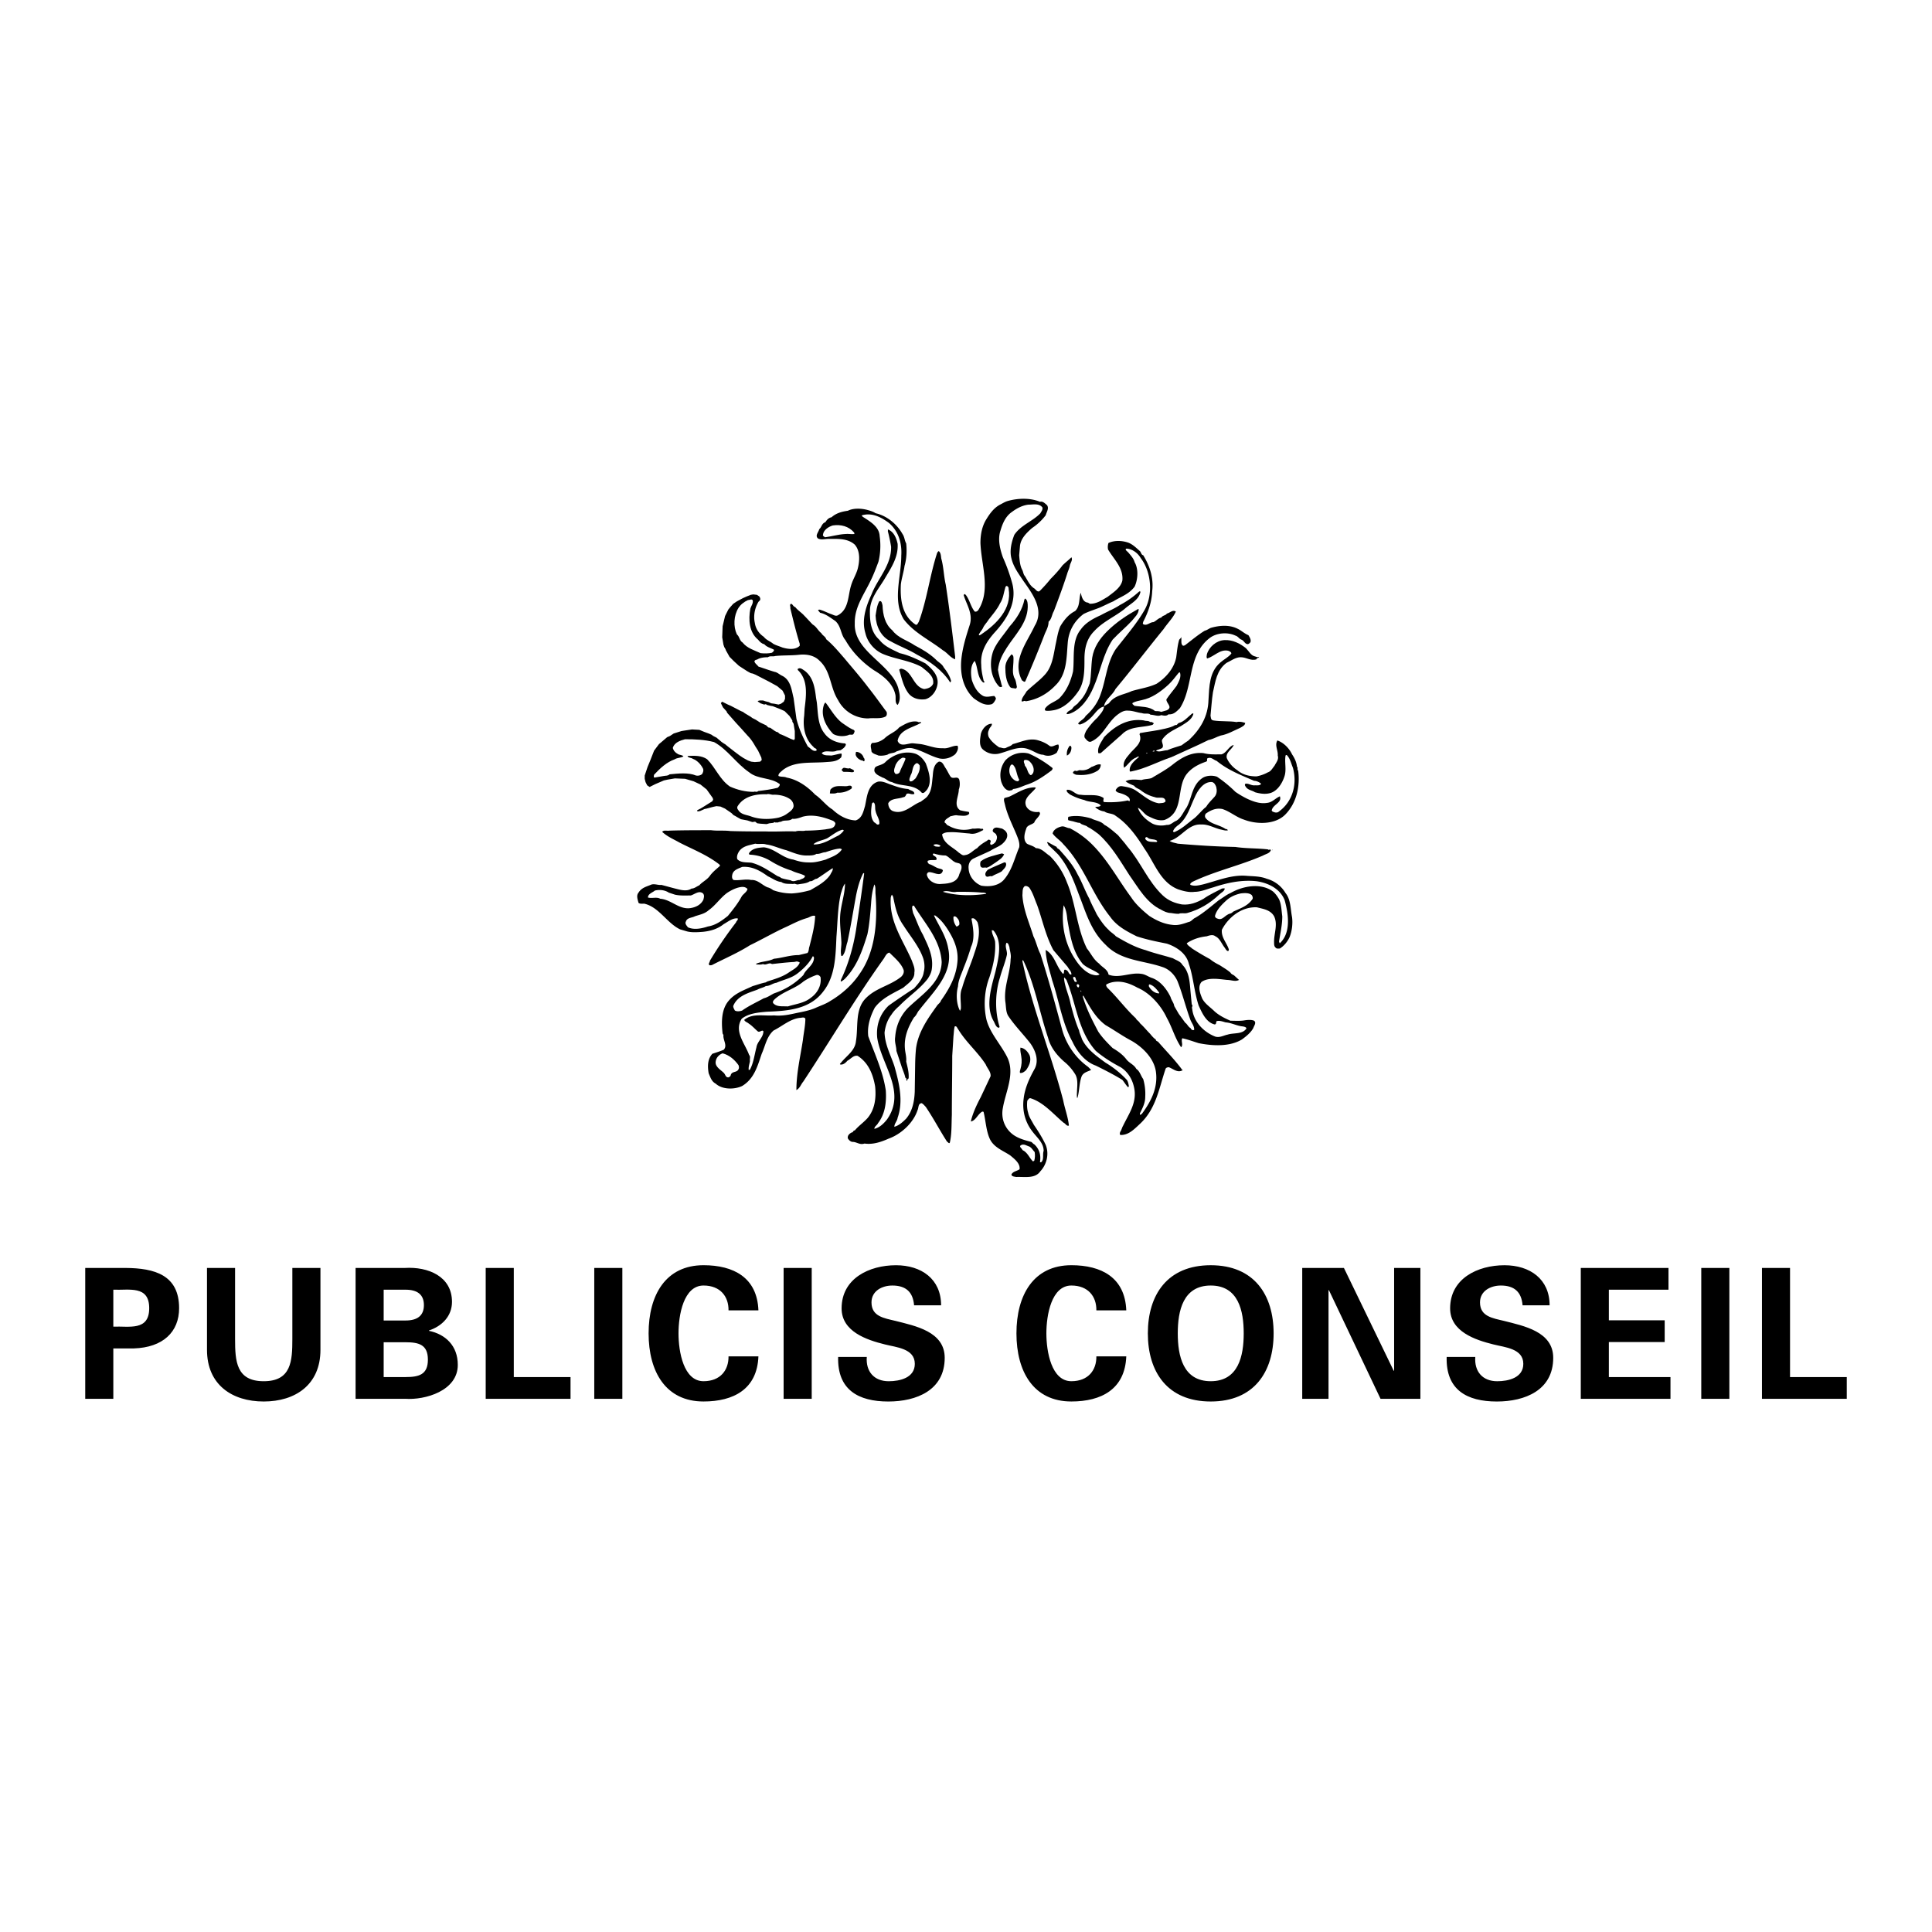 <svg xmlns="http://www.w3.org/2000/svg" width="2500" height="2500" viewBox="0 0 192.756 192.756"><g fill-rule="evenodd" clip-rule="evenodd"><path fill="#fff" d="M0 0h192.756v192.756H0V0z"/><path d="M103.76 50.064c.285-.082.49.163.693.326.244.326-.041.692-.123 1.017a5.609 5.609 0 0 1-1.342 1.262c-.57.489-1.141 1.058-1.223 1.791l-.082.936c.043.529.082 1.018.287 1.425.121.203.121.488.283.651.285.448.488.977.977 1.262.123.122.326.407.529.204.367-.366.732-.773 1.059-1.181.406-.406.855-.895 1.182-1.343.283-.285.609-.529.895-.814.162.285-.123.57-.162.855-.041.204-.123.407-.205.611-.406 1.302-.895 2.604-1.383 3.907-.203.325-.203.773-.529 1.058 0 .448-.203.814-.365 1.18a116.454 116.454 0 0 1-1.955 4.762c-.121.123-.203-.04-.324-.081-1.059-1.953.488-3.785 1.26-5.454.979-1.587-.203-3.174-1.098-4.436-.488-.733-1.018-1.425-1.221-2.279-.205-.773 0-1.628.285-2.361.65-.977 1.83-1.343 2.604-2.157.082-.163.244-.326.203-.569-.324-.448-.936-.285-1.424-.285-.609.082-1.139.366-1.629.732-.65.448-.936 1.181-1.139 1.872-.285.855-.041 1.832.244 2.646.367.814.691 1.71.936 2.605.488 1.873-.488 3.5-1.709 4.844-.814.896-1.506 1.954-1.383 3.297 0 .529.121 1.058.242 1.587.082.04.082.122.043.163-.123.041-.285-.204-.367-.326-.326-.569-.285-1.262-.57-1.831-.448.447-.407 1.302-.285 1.913.203.611.529 1.262 1.14 1.587.365.163.773 0 1.098 0 .123.122.205.244.123.366-.082.163-.203.366-.367.447-.691.204-1.262-.203-1.791-.569-1.058-.977-1.383-2.401-1.261-3.826.122-1.262.488-2.401.854-3.541.326-1.099-.326-1.995-.61-2.931 0-.04.041-.081.081-.122l.122.082c.407.529.489 1.18.896 1.668.326.082.447-.326.57-.529.936-1.954.082-4.192 0-6.309 0-.855.162-1.709.609-2.401.326-.529.732-1.099 1.344-1.424.244-.123.488-.285.773-.367 1.017-.286 2.238-.327 3.215.08zM87.358 51.204c1.099.245 2.116 1.059 2.686 2.076.204.285.204.651.366.936.082.733.041 1.547-.163 2.239-.082.611-.285 1.221-.367 1.832-.081 1.547.123 3.134 1.466 4.03.163.082.244-.163.325-.285.814-2.198 1.099-4.64 1.832-6.878.041-.041.081-.163.163-.163.203.163.203.447.244.732.244.854.244 1.75.448 2.605.366 2.401.651 4.762.936 7.163v.285c-.488-.163-.773-.651-1.221-.896-1.303-1.018-2.89-1.75-3.908-3.093-1.14-1.873-.244-4.233-.244-6.35.082-1.262-.285-2.442-1.221-3.256-.773-.57-1.669-1.058-2.687-.774-.081.042.041.123.082.163.692.448 1.628.977 1.669 1.913.122.855.082 1.75-.122 2.564-.244.652-.489 1.303-.773 1.873-.651 1.384-1.628 2.646-1.587 4.273-.081 1.913 1.628 3.094 2.89 4.355.651.652 1.343 1.424 1.506 2.361.122.448.163 1.018-.122 1.424-.326-.244-.122-.732-.245-1.099-.244-1.058-1.221-1.832-2.116-2.361-1.14-.773-2.157-1.791-2.85-3.012-.488-.57-.406-1.384-1.017-1.913-.488-.325-.936-.692-1.506-.813l-.204-.245c.082-.122.244-.04.366 0 .366.123.651.285 1.018.407.204.082.407.204.61.082 1.099-.61.977-1.954 1.303-2.971.163-.57.488-1.058.651-1.628.203-.773.285-1.791-.285-2.442-.732-.652-1.709-.57-2.646-.57-.326 0-.692.123-1.018-.041-.326-.285.041-.61.122-.936.244-.204.244-.57.61-.692.123-.203.326-.448.611-.488.448-.407 1.018-.57 1.628-.651.57-.285 1.343-.244 1.954-.082.287.081.571.163.816.326z"/><path d="M85.201 53.117c.041.041.041.122.041.163-.285.04-.611-.041-.936 0-.692.04-1.343.244-1.995.325-.082-.081-.245-.122-.203-.244.041-.488.57-.814.976-.936.814-.122 1.587.081 2.117.692z" fill="#fff"/><path d="M89.556 54.256c.082 1.262-.57 2.279-1.181 3.297-.61 1.099-1.587 2.075-1.587 3.459 0 1.058.123 2.076.937 2.809.529.692 1.302.977 2.035 1.343.895.203 1.75.61 2.563 1.018.652.528 1.425 1.262 1.181 2.238-.122.569-.57 1.18-1.181 1.343-.651.082-1.262-.081-1.668-.569-.529-.692-.692-1.547-.936-2.361 0-.082.122-.082.163-.123 1.14.163 1.18 1.791 2.32 2.036.366-.041.732-.163.896-.529.122-.773-.611-1.221-1.14-1.669-1.181-.651-2.605-.773-3.867-1.302-.855-.366-1.547-1.18-1.75-2.076-.407-1.343.081-2.727.61-3.866.61-1.587 1.994-2.89 1.954-4.762a17.51 17.51 0 0 0-.326-1.547c.041-.041-.041-.163.041-.163.569.244.814.854.936 1.424zM112.551 54.134c.449.163.814.529 1.182.855.121.122.121.366.326.407.65 1.058 1.059 2.279.895 3.582-.041 1.099-.406 2.117-.895 3.053 0 .082-.082.163 0 .244.365.204.65-.204 1.018-.204.283-.122.488-.407.773-.447.162-.245.447-.204.568-.407.326-.081.57-.407.896-.204-.285.651-.814 1.14-1.221 1.75-1.629 1.994-3.176 4.029-4.805 5.983-.283.61-1.016 1.017-1.139 1.709l.488-.285c.57-.814 1.506-.854 2.279-1.221.814-.244 1.709-.366 2.482-.733.938-.61 1.75-1.546 1.955-2.646.08-.57.121-1.14.285-1.709.039-.122.203-.163.203-.326.08.285-.082.732.203.895l.162-.04c.652-.488 1.262-1.018 1.994-1.466.205-.04.408-.203.611-.284.855-.244 1.832-.326 2.646.081.365.163.691.488 1.098.651.123.204.285.448.203.692a.527.527 0 0 1-.244.203c-.324 0-.365-.325-.65-.447-.244-.082-.326-.326-.611-.407-.773-.367-1.871-.285-2.564.244-2.238 1.709-1.586 4.843-2.971 7-.365.367-.65.651-1.139.611-.203.204-.488.122-.732.081-.326.163-.693-.041-1.059-.041-.203-.203-.57-.041-.855-.163-.447-.041-.895-.244-1.385-.244-.406-.041-.732.163-1.057.407-1.059.814-1.426 2.157-2.646 2.687-.285.081-.447-.204-.609-.366-.123-.244.039-.488.121-.692a7.145 7.145 0 0 1 1.141-1.343c.244-.326.609-.651.65-1.099-.529.082-.855.651-1.262 1.059-.326.325-.691.61-1.141.732l-.162-.041v-.082c.205-.285.57-.407.732-.732.693-.61 1.223-1.343 1.506-2.198.529-1.465.611-3.134 1.506-4.477.979-1.262 2.076-2.523 2.85-3.867.896-1.546.691-3.825-.365-5.209-.285-.488-.773-.854-1.303-.936-.082 0-.164-.041-.203.082.039.122.203.204.324.366.244.285.488.57.57.896.406.691.326 1.75 0 2.441-.57.773-1.424 1.018-2.117 1.465-.488.204-.936.448-1.424.651-.529.204-1.059.367-1.547.611-.977.732-1.506 1.75-1.588 2.93-.121 1.466-.08 3.094-1.221 4.193-.814.854-1.832 1.424-2.971 1.587-.123-.122-.285.081-.406 0 0-.367.324-.651.488-.978.527-.528 1.221-1.018 1.75-1.587.854-.855.936-2.076 1.18-3.216.123-.569.203-1.139.447-1.709.367-.61.814-1.181 1.467-1.506.529-.488.365-1.262.568-1.832.082.366.203.895.652.977.121 0 .203.122.285.122.691 0 1.18-.366 1.75-.692.568-.447 1.301-.896 1.465-1.628.121-1.262-.855-2.116-1.426-3.093a1.216 1.216 0 0 1 .041-.651c.616-.283 1.348-.242 1.958-.039z"/><path d="M100.627 58.733c.365 1.994-1.221 3.541-2.727 4.559-.082.041-.164.123-.246.082.041-.244.285-.448.408-.692.123-.325.406-.569.57-.854.406-.529.854-1.017 1.139-1.628.326-.488.367-1.058.529-1.587.083-.327.368-.042.327.12z" fill="#fff"/><path d="M113.773 59.1c-.203.813-1.018 1.139-1.588 1.668-.977.773-2.156 1.262-3.012 2.198-.773.773-.977 1.75-.977 2.809 0 1.099 0 2.36-.652 3.256-.568.814-1.424 1.669-2.441 1.832-.244.041-.529.081-.773.041-.121-.041-.08-.204-.041-.245.367-.488.936-.61 1.385-.977.732-.732 1.139-1.669 1.383-2.687.164-1.384-.162-3.052.773-4.192.488-.692 1.262-1.099 1.994-1.425.652-.366 1.303-.61 1.914-1.017a8.99 8.99 0 0 0 1.912-1.343c.082-.04.164.001.123.082z"/><path d="M75.758 59.507c.081.122.163.326 0 .448l-.082.081c-.366.61-.529 1.384-.366 2.117.082.569.407 1.058.896 1.383.244.326.651.448.936.692.285.163.611.244.896.366.529.163 1.302.285 1.75-.163v-.203c-.367-1.18-.651-2.36-.937-3.541.041-.163-.122-.366.082-.448.163.041.204.285.407.326.244.325.651.57.896.854.285.285.569.611.854.896.367.203.529.61.855.854.122.245.407.326.488.611.651.529 1.221 1.221 1.791 1.873.814.977 1.668 1.954 2.401 2.931.651.813 1.221 1.628 1.832 2.442.041.163.041.325-.082.448-.488.285-1.18.122-1.75.203a3.386 3.386 0 0 1-3.012-1.831c-.813-1.262-.691-2.89-1.872-3.948-.529-.529-1.302-.651-2.035-.57-.773.082-1.587.041-2.36.122-.245.082-.529-.04-.733.123-.366 0-.773.041-1.099.244-.082 0-.204.041-.245.163.041.204.245.326.407.529.529.163 1.059.366 1.628.529.244.041.448.244.692.366.895.407.977 1.425 1.18 2.238l.285 2.076c.244.977.651 1.872 1.14 2.768.285.163.488.529.855.407.082-.244-.204-.204-.285-.366-.854-.773-1.099-1.953-.936-3.134l.041-.692c.163-1.303.366-2.849-.652-3.826-.041-.041-.041-.082-.041-.122.244-.204.488.041.692.163.854.651 1.017 1.669 1.139 2.686l.082.488c.122 1.059.082 2.239.773 3.094.448.61 1.14.895 1.872.977.082 0 .285 0 .244.163-.081.245-.325.407-.529.529l-.366.041c-.488.245-1.099-.122-1.506.245.204.285.61.203.937.244.325-.041.691-.163 1.018-.203.081.122 0 .244 0 .366-.407.447-.977.447-1.547.488-1.506.122-3.134-.122-4.314.814-.163.163-.448.326-.407.57.244.122.57.041.814.163 1.099.204 2.076.896 2.849 1.709.611.407 1.099 1.099 1.71 1.465.651.611 1.425 1.058 2.32 1.099.651-.204.773-.896.936-1.425.204-.895.244-2.116 1.303-2.442.488-.082.918.19 1.325.312.57.204 1.077.38 1.687.421.204.163.61.163.61.488-.285.122-.529-.122-.773 0-.082.122-.123.326-.326.326-.488.203-1.221.081-1.506.61 0 .326.163.651.448.773 1.099.407 1.913-.61 2.809-.936.244-.204.57-.366.732-.651.367-.529.367-1.221.448-1.872.041-.529.082-1.181.611-1.466.366-.041.488.367.651.61.203.285.325.611.529.896.245.285.692-.122.855.285.081.285.081.692-.041.977 0 .692-.569 1.588.122 2.076.285.081.57.122.855.163.041.04.082.122.041.203-.244.285-.732.163-1.099.163-.244-.082-.529.041-.773.081-.163.163-.57.285-.57.61.204.122.204.285.407.326a3.07 3.07 0 0 0 2.402.285c.285.041.57-.082.855.041.039-.041.121-.041.162 0 0 .041.08.082 0 .122-.408.204-.814.448-1.343.326-.651-.041-1.343-.163-2.036-.123-.244 0-.488.041-.691.204.122.937 1.058 1.262 1.668 1.832.204.122.366.326.61.244.489-.041.815-.488 1.221-.692.244-.285.611-.529.977-.732.082-.082.164-.163.285-.082.244.122-.121.325.123.488a.763.763 0 0 0 .488-.366c.082-.204.162-.407.041-.611-.041-.244-.488-.244-.326-.569.203-.326.609-.122.895-.082.205.122.408.245.488.489.123.407-.162.773-.488 1.058-.365.285-.773.407-1.139.651-.57.285-1.182.529-1.75.814-.367.204-.489.611-.448.977.041.773.569 1.424 1.263 1.709.771.122 1.627.041 2.197-.529.854-.936 1.1-2.157 1.586-3.297.082-.448-.121-.895-.283-1.302-.408-.977-.896-1.913-1.141-2.971-.041-.204-.162-.489-.041-.651l.449-.122c.812-.366 1.586-.936 2.562-.936l.123.041c-.408.57-1.303 1.018-.977 1.832.244.488.814.651 1.303.57.08.081.121.203.041.285-.123.285-.449.488-.529.773-.246.244-.732.244-.814.651-.164.448-.326 1.099.082 1.466.283.163.609.203.895.447.57 0 .936.488 1.385.773a7.397 7.397 0 0 1 1.709 2.646c.895 2.117.977 4.559 1.994 6.593.406.489.65 1.099 1.221 1.507.285.365.855.57.936 1.098 1.059.408 2.158-.244 3.256-.08.408.041.693.285 1.059.406.855.285 1.506 1.141 1.873 1.914.082.324.326.568.365.895l.449.773.65.895c.203.123.285.408.529.529.041.123.162.205.244.205.041 0 .082 0 .123-.041 0-.408-.285-.693-.408-1.059-.447-1.221-.773-2.564-1.262-3.785-.285-.652-.855-1.221-1.547-1.426-1.912-.651-4.111-.61-5.615-2.197-1.508-1.425-1.996-3.297-2.688-5.047-.529-1.425-1.059-2.809-2.076-3.989-.326-.325-.609-.61-.977-.936.041-.122-.203-.204-.041-.285.285.163.57.326.896.488 0 .122.121.163.244.244.691.773 1.383 1.547 1.832 2.483.447.773.732 1.628 1.18 2.442.203.529.488 1.018.732 1.547.326.529.691 1.099 1.18 1.547.205.244.529.407.732.651.979.57 1.914 1.099 2.973 1.384.895.326 1.83.529 2.727.814.326.203.732.285.936.651.691.693.732 1.711.814 2.688l.121 1.262c.164.121-.039.285.041.406.123 1.303 1.141 2.361 2.32 2.809.447.121.814-.123 1.221-.203.611-.203 1.467 0 1.873-.611-.041-.162-.203-.162-.326-.203-.609-.041-1.139-.367-1.75-.406-.285-.082-.609-.205-.895-.123-.082.082 0 .326-.205.326-.854-.203-1.262-1.182-1.586-1.873-.447-1.342-.529-2.85-.977-4.151-.244-1.058-1.223-1.709-2.199-2.035-1.018-.203-2.035-.407-3.012-.732-.977-.488-1.994-1.018-2.645-1.954-1.832-2.279-2.605-5.088-4.682-7.245-.285-.366-.773-.651-1.059-1.058.082-.407.529-.611.855-.692s.57.163.855.163a8.815 8.815 0 0 1 2.238 1.628c1.586 1.587 2.605 3.541 3.906 5.291.449.692 1.141 1.302 1.791 1.832.691.448 1.465.814 2.32.895.57.082 1.1-.122 1.588-.284.285-.041.447-.326.65-.407.855-.488 1.629-1.18 2.402-1.791.365-.203.732-.529 1.139-.692 1.182-.692 3.012-1.058 4.234-.163.244.204.447.489.609.774.244.529.244 1.139.326 1.709 0 .895-.203 1.709-.326 2.523.041.081.041.122.082.163 1.139-1.059.854-2.931.488-4.274-.447-1.18-1.67-1.75-2.809-1.913-1.506-.163-2.971.163-4.314.61-.611.163-1.221.448-1.873.448-.529.081-1.139-.082-1.627-.245-1.791-.691-2.361-2.645-3.379-4.07-.732-1.18-1.629-2.442-2.85-3.256-.324-.285-.812-.204-1.139-.448-.367-.041-.65-.204-.896-.407v-.041c.205-.04.449 0 .529-.162-.406-.407-1.139-.285-1.627-.529a5.768 5.768 0 0 1-1.465-.57c-.123-.122-.367-.244-.285-.448.529-.081.854.529 1.383.488.732.122 1.629-.122 2.279.326.041.122-.121.366.082.407.773.041 1.588 0 2.32-.163.08 0 .162.122.203.041.041-.163-.041-.285-.123-.366-.324-.285-.732-.367-1.098-.489-.082-.082-.205-.122-.164-.244.123-.204.326-.407.611-.366.529.081 1.018.163 1.465.488.732.488 1.385 1.099 2.238 1.221.244-.041.529 0 .652-.204-.082-.57-.691-.244-1.059-.407a3.593 3.593 0 0 1-1.424-.692c-.205-.163-.488-.203-.652-.448-.285-.122-.611-.244-.854-.447.447-.245 1.057-.163 1.586-.122.326-.123.693-.082 1.018-.204.732-.447 1.506-.854 2.199-1.424.854-.651 1.789-1.181 2.971-1.059.609.163 1.18.122 1.791.122.488-.122.732-.814 1.221-.937-.162.448-.814.733-.691 1.303.203.488.609.936 1.059 1.221.527.448 1.18.611 1.912.611a3.826 3.826 0 0 0 1.139-.408c.285-.082.449-.407.652-.651.162-.326.447-.611.324-1.018.041-.529-.324-1.018-.039-1.506.609.203 1.18.773 1.465 1.384.244.366.447.773.488 1.221.123.122 0 .285.123.407.203 1.587-.164 3.216-1.262 4.355-1.018 1.058-2.891 1.018-4.152.529-.773-.244-1.385-.814-2.158-1.058-.65-.122-1.139.122-1.627.448a.368.368 0 0 0-.041.448c.529.651 1.344.651 1.994 1.099.123 0 .164.041.244.122-.244.082-.529-.041-.773-.081-.65-.163-1.221-.529-1.912-.488-1.303-.082-1.994 1.343-3.135 1.628.203.163.529.203.814.285 1.912.163 3.785.284 5.738.325 1.059.163 2.199.122 3.256.244.082.122.244-.082.285.082-.121.326-.488.366-.773.529-2.32 1.017-4.803 1.546-7.082 2.645-.08.082-.244.163-.162.285.406.163.855.041 1.221-.041 1.465-.366 2.891-1.017 4.477-.854.652.041 1.303.041 1.914.285a3.142 3.142 0 0 1 1.873 1.424c.529.651.488 1.587.65 2.402.082.651 0 1.383-.244 1.994-.203.448-.57.896-.977 1.139-.123 0-.326.041-.408-.082-.162-.122-.162-.325-.162-.488-.041-.895.406-1.791 0-2.645-.367-.652-1.1-.733-1.709-.896-1.506-.081-2.85.978-3.5 2.239-.082.772.488 1.302.691 1.953 0 .041 0 .204-.123.163-.121-.041-.203-.204-.285-.326-.324-.407-.488-.936-.936-1.139-.244-.204-.609-.082-.854 0-.734.082-1.385.285-1.996.692.082.244.367.366.529.529.57.367 1.182.733 1.791 1.059.285.244.652.448.977.61.367.244.734.447 1.059.732.082.164.244.203.367.285l.488.447c-.367.205-.773 0-1.18 0-.814-.08-1.873-.285-2.564.205-.408.488-.123 1.18.08 1.668.285.529.814.855 1.221 1.262.449.406 1.018.691 1.588.936.488 0 .977.041 1.426-.041.283-.039.65-.08.936.041.244.203 0 .488-.082.732-.244.449-.691.814-1.139 1.141-1.223.732-2.891.65-4.314.365-.529-.162-1.059-.365-1.629-.488-.162.285.123.652-.121.896-.611-.896-.896-1.994-1.426-2.932-.568-1.221-1.668-2.482-2.93-3.012-.732-.406-1.506-.691-2.361-.568a2.159 2.159 0 0 0-.732.244c-.08.121.041.244.082.324 1.018.977 1.832 2.117 2.85 3.053.08.203.324.285.406.488.406.367.65.693 1.018 1.059.162.203.367.447.57.57 0 .162.162.162.244.244.773.895 1.586 1.709 2.318 2.686 0 .082.123.082.123.123-.488.324-.936-.123-1.385-.285-.121 0-.283.041-.324.162-.652 1.914-.938 3.988-2.564 5.494-.57.529-1.141 1.141-1.953 1.1-.082-.082-.041-.244 0-.324.121-.164.162-.408.285-.611.527-1.1 1.301-2.158 1.139-3.5-.121-.938-.57-1.791-1.385-2.32-.854-.447-1.709-.977-2.482-1.629-1.791-1.994-1.953-4.721-2.93-7.082l-.203-.244-.041.082c.082.895.488 1.668.65 2.523.244.936.488 1.832.855 2.686.041.285.203.57.285.855.488 1.018 1.465 1.709 2.361 2.361a9.528 9.528 0 0 1 2.115 1.709c.121.162.162.406.203.609 0 .082-.041.082-.082.123-.203-.203-.365-.488-.568-.732-.855-.529-1.75-.977-2.646-1.424-1.059-.367-1.871-1.385-2.32-2.361-1.057-1.914-1.342-4.111-2.033-6.146-.244-.977-.611-1.954-.652-3.012h.041c.814.489.977 1.465 1.547 2.197.041.041.082.123.162.164.164-.082-.041-.57.326-.367.244.123.203.447.488.447.041-.283-.244-.527-.367-.773-.488-.569-.977-1.139-1.424-1.668-.773-1.425-1.1-3.053-1.629-4.518-.244-.569-.406-1.18-.771-1.709-.123-.122-.285-.203-.449-.163-.283.204-.203.61-.244.896.082 1.465.693 2.768 1.1 4.111.285.57.406 1.221.691 1.75.814 2.524 1.506 5.089 2.199 7.651.406 1.385 1.301 2.729 2.562 3.623l.285.285v.041c-.365.162-.773.244-.936.65-.244.693-.203 1.426-.406 2.117h-.041c-.041-.285 0-.57 0-.814.041-.57.08-1.18-.244-1.629a4.915 4.915 0 0 0-1.059-1.18c-.732-.65-1.344-1.424-1.588-2.361-.854-2.523-1.303-5.25-2.441-7.651l-.082-.122-.041.122c1.018 4.763 2.85 9.198 4.07 13.88.164.854.488 1.668.57 2.523-.244.082-.326-.203-.529-.285-1.018-.855-1.994-2.035-3.297-2.441-.162-.041-.244.162-.326.244-.039.365-.039.812.082 1.18.082.447.365.814.57 1.221.447.652.854 1.303 1.18 1.994.367.896.123 1.955-.529 2.646-.529.773-1.588.529-2.4.57-.203-.041-.449-.041-.488-.244.162-.326.529-.326.814-.529.08-.57-.49-1.018-.938-1.385-.732-.488-1.709-.814-2.076-1.75-.324-.773-.365-1.709-.57-2.564-.039-.082-.121-.041-.162-.041-.447.285-.609.855-1.099.979v-.082c.205-.814.57-1.588.978-2.361l.977-2.076c.041-.447-.326-.773-.488-1.18-.814-1.262-1.995-2.238-2.768-3.541-.082-.082-.122-.326-.326-.244-.082.326-.082.65-.123.977l-.122 1.953c0 1.955-.04 3.99-.04 5.902-.041.936 0 1.912-.204 2.768-.082.123-.203-.082-.285-.121-.733-1.141-1.343-2.32-2.117-3.461-.122-.121-.244-.285-.407-.365-.367.041-.285.447-.407.691-.408 1.262-1.628 2.4-2.89 2.85-.733.324-1.547.609-2.401.488-.489.162-.773-.164-1.18-.164-.204 0-.407-.203-.489-.365-.041-.285.163-.447.366-.57.204 0 .163-.244.326-.203.367-.447.854-.773 1.262-1.221.733-.855.896-1.994.773-3.176-.204-1.18-.651-2.359-1.75-3.053-.407-.08-.692.326-1.018.49-.163.203-.448.447-.732.365-.041-.082.081-.123.122-.203.529-.652 1.384-1.182 1.465-2.117.245-1.465-.122-3.215 1.018-4.314 1.018-1.018 2.401-1.221 3.5-2.115.204-.205.285-.408.244-.652-.244-.691-.895-1.221-1.424-1.75-.285.04-.407.366-.57.61-2.849 3.989-5.332 8.18-8.019 12.25-.244.285-.326.652-.692.855 0-1.709.407-3.379.651-5.006.081-.732.244-1.426.244-2.117-.122-.203-.366-.082-.569-.082-.978.123-1.71.814-2.605 1.262-.691.611-.814 1.506-1.181 2.32-.406 1.182-.732 2.482-1.953 3.215-.773.367-1.994.367-2.646-.242-.407-.205-.529-.652-.692-1.02-.122-.691-.122-1.424.367-1.953.366-.121.773-.244 1.139-.406.367-.408-.04-.896-.04-1.385.04-.121-.082-.162-.082-.285-.122-1.098-.122-2.359.611-3.215.651-.773 1.546-1.059 2.401-1.465.448-.123.855-.285 1.303-.367l.122-.08c.732-.244 1.506-.449 2.158-.896.407-.285.895-.488 1.099-.977 0-.082-.122-.082-.204-.122-.122-.041-.244.041-.407.041-.733.041-1.384.123-2.158.204-.284-.204-.569.163-.895 0-.163.081-.448.041-.692.041l.041-.081c.57-.245 1.18-.204 1.75-.489.854-.082 1.587-.366 2.482-.366l.855-.204c.163-.163.122-.448.204-.651.244-.977.529-1.994.569-3.053-.285-.082-.529.123-.773.204-.733.203-1.343.529-2.035.855-1.262.569-2.442 1.261-3.704 1.872-1.221.773-2.483 1.303-3.745 1.954-.082.041-.163.041-.285.041-.163-.162.041-.285.041-.448a39.456 39.456 0 0 1 2.605-3.826c.04-.163.244-.245.163-.407-.529-.041-.936.326-1.384.57-.61.489-1.302.692-2.075.773-.529.041-1.1.081-1.587-.041l-.692-.204c-1.303-.611-2.117-2.239-3.582-2.564-.203 0-.407.041-.569-.082-.082-.326-.245-.733 0-1.018.325-.529.854-.61 1.302-.814.367-.081.651.082.977.041.489.122.896.244 1.384.366.489.122 1.14.326 1.628 0 .285 0 .488-.203.773-.326.285-.326.732-.529 1.018-.895.285-.407.651-.692 1.017-1.018.082-.082-.041-.163-.082-.204-1.221-.936-2.604-1.465-3.948-2.157-.57-.326-1.181-.57-1.709-1.058.163-.204.448-.081.732-.123 1.343-.041 2.727-.041 4.152-.041.651.082 1.261 0 1.913.082 1.18.04 2.361.04 3.541.04 1.018.041 1.994-.04 2.971 0 .325-.122.691 0 .977-.082.692 0 1.303-.041 1.994-.122.367-.082.855-.041.977-.488.082-.163-.082-.285-.204-.366-.936-.367-1.994-.692-3.053-.407-.325.122-.691.244-1.018.203-.325.285-.813.082-1.099.285l-.244.041-.082.041h-.285l-.041-.041-.163.082-.366.041-.285.082-.611-.041-.326-.041-.204-.163-.285.041-.489-.163-.651-.122-.366-.204-.204-.122-.163-.082-.204-.204-.651-.448-.448-.203-.407-.041-.366.081-.61.163-.204.041-.448.203-.244.041-.041-.041v-.081l.326-.163.203-.122.977-.61.082-.163-.041-.163-.61-.855-.61-.488-.692-.325-.845-.246-1.018-.041-.732.123-.366.082-.854.366-.57.285-.244-.163-.163-.326-.083-.326v-.326l.285-.854.285-.692.366-.937.488-.651.244-.204.57-.488.285-.122.366-.244.773-.245.244-.041.813-.122.733.041.488.203.447.163.285.122.163.122.325.163.529.448.244.163.082.041.244.203.733.57.488.366.366.244.448.244.326.122.366.041.529-.041.163-.163-.04-.244-.326-.692-.285-.448c-.203-.366-.448-.732-.732-1.017l-.692-.773-.488-.529-.896-1.018-.041-.123-.366-.407-.204-.407v-.038l.123-.122.57.285.285.122 1.018.529.203.082.163.122.61.366.163.122.326.163.447.285.611.285.203.204.204.04.406.285.204.122c.204 0 .285.245.448.245l.285.122.692.325.326.123.082-.123v-.773l-.122-.732-.123-.204v-.123l-.285-.448-.489-.488-.447-.203-.733-.285-.244-.041-.163-.041-.163-.041-.122-.082-.163.042-.363-.123-.244-.163-.041-.041.041-.041.163-.041h.326l.244.082.326.081.244.122.325.041.408.082.244-.082.285-.204.122-.285v-.326l-.244-.488-.529-.447-.813-.448-1.343-.692-.288-.12-.204-.041-.366-.204-.814-.529-.529-.488-.407-.408-.366-.651-.041-.122-.122-.204-.081-.244-.122-.732.041-1.099.244-1.018.122-.244.204-.407.163-.204.326-.367.366-.244.61-.326.367-.163.407-.163.245-.041.366.041.243.165z"/><path d="M102.539 60.565c-.041 1.588-1.262 2.768-2.076 4.029-.447.692-.812 1.384-.895 2.239.082.529.244.977.365 1.506.041.041.041.123.041.163-.08.082-.203.041-.285 0-.895-.936-1.018-2.442-.568-3.622.365-.855 1.059-1.587 1.627-2.401.693-.773 1.262-1.668 1.465-2.686l.082-.082c.244.203.244.528.244.854z"/><path d="M75.106 59.914c.041.326-.163.529-.244.814-.204 1.099-.123 2.361.773 3.094.163.203.366.407.611.447.244.285.61.367.936.529.123.122-.082.244-.163.326-.325.082-.772.082-1.139.041-.611-.285-1.343-.488-1.791-1.059-.326-.203-.285-.57-.57-.814-.366-.773-.325-1.873.163-2.646.204-.325.569-.61.936-.772.163 0 .407-.164.488.04z" fill="#fff"/><path d="M88.049 60.402c.041.936.244 1.872.977 2.483.57.773 1.465.977 2.239 1.506.692.366 1.424.773 2.076 1.384.244.285.651.447.814.814.326.407.61.855.733 1.343 0 .081-.082.122-.082.163-.773-1.221-2.035-2.117-3.297-2.768-.855-.529-1.791-.855-2.646-1.343-.977-.448-1.465-1.506-1.506-2.564.081-.488.122-.977.366-1.424.245-.122.286.243.326.406zM113.609 60.769c0 .488-.406.814-.691 1.18-.609.651-1.303 1.221-1.912 1.873-.977 1.465-1.221 3.215-1.914 4.762-.447 1.058-1.221 2.197-2.32 2.604-.121.041-.285.082-.365.041.08-.326.447-.326.609-.57.164-.285.49-.366.611-.61.57-.529.855-1.221 1.1-1.872.162-.855.121-1.669.244-2.564.162-1.018.732-1.872 1.465-2.605.936-.936 1.994-1.628 3.094-2.238h.079v-.001zM124.314 64.676c.285.284.488.732.896.813.121.041.283.122.406.041 0 .163-.285.082-.244.245-.57.203-1.018-.204-1.588-.204-.529 0-.977.367-1.424.57-.977.732-1.1 1.872-1.344 2.93-.121.774-.162 1.547-.244 2.32.041.163 0 .448.285.488.773.122 1.588.041 2.32.163.285-.081.609 0 .854.082 0 .244-.283.366-.488.488-.65.285-1.262.652-1.953.774-.406.122-.773.366-1.221.448-1.221.61-2.482 1.139-3.703 1.709-1.344.447-2.564 1.14-3.99 1.424-.08 0-.162.041-.162-.04-.082-.611.529-1.059.936-1.425-.162-.082-.285.122-.406.122-.488.244-.693.692-1.1.977-.162-.488.164-.936.488-1.302.449-.611 1.426-1.14 1.059-2.035l.041-.122c.855-.163 1.709-.245 2.523-.448.326-.082.691-.163 1.018-.366.162.082.203-.163.367-.203.488-.123.895-.611 1.301-.937.041 0 .123-.041.123.041-.164.61-.773.896-1.262 1.221-.652.367-1.465.692-1.873 1.384-.041.285.203.529.041.773-.203.163-.447.163-.65.285.324.204.773-.041 1.139-.041.447-.203.936-.326 1.424-.488.205-.163.449-.326.693-.488 1.18-1.099 1.953-2.401 1.994-4.029.082-1.384.082-2.809 1.18-3.745.367-.325.814-.529 1.1-.895 0-.163-.203-.245-.326-.285-.814-.163-1.383.57-2.076.773-.121-.081-.039-.284-.039-.406.203-.733.936-1.384 1.75-1.425.812-.042 1.544.324 2.155.813zM101.115 65.856c0 .651-.203 1.344.162 1.913.082.203.123.448.164.692.039.081 0 .203-.123.244-.203-.082-.447 0-.57-.204-.365-.529-.447-1.221-.447-1.913 0-.489.285-.936.611-1.302.244.082.203.367.203.57z"/><path d="M117.395 68.42c-.324.448-.691.854-1.016 1.343-.082.367.691.773.039 1.1l-.568.163c-.164-.082-.408-.082-.611-.082-.57-.488-1.385-.407-2.076-.529-.041-.122-.244-.122-.162-.285.285-.163.609-.204.936-.285.977-.204 1.791-.774 2.605-1.506.406-.367.691-.773 1.059-1.221l.121-.041c.161.489-.122.936-.327 1.343z" fill="#fff"/><path d="M82.392 70.13c.529.692.936 1.465 1.628 1.995.366.244.732.529 1.14.692.204.122.041.285 0 .407-.122.163-.366 0-.529.122-.488.163-1.099.122-1.506-.122-.773-.814-1.302-1.913-.896-2.972.041-.041.082-.204.163-.122zM114.75 72.042c.162-.041.244.041.367.122-.041.082-.123.163-.164.163-1.018.285-2.238.122-3.012.937-.691.61-1.385 1.221-2.117 1.872-.08 0-.121.041-.244 0-.121-.611.285-1.059.57-1.587 1.059-1.099 2.361-1.913 3.988-1.669.206.081.45 0 .612.162zM91.875 72.042c.041.041.041.082 0 .082-.814.488-2.116.651-2.32 1.791.285.691 1.058.203 1.546.244l.773.082c.732.122 1.425.447 2.198.407.529.081.977-.285 1.465-.244.122.284-.041.61-.244.854-.448.366-1.018.529-1.587.407-.937-.245-1.75-.814-2.728-1.018-.57-.082-1.018.163-1.546.325-.244.204-.611.123-.896.326-.285.082-.57.122-.896.082-.244-.122-.57-.163-.692-.407 0-.285-.204-.651.081-.854.448 0 .855-.163 1.221-.448.448-.448 1.058-.611 1.465-1.099.57-.326 1.14-.692 1.832-.57.084.081.206.04.328.04zM98.957 72.206c.041.244-.244.367-.285.611-.121.203-.121.448-.039.691.244.448.65.774 1.057 1.059.205 0 .449.163.693.041.203-.122.488-.163.65-.366.814-.204 1.588-.61 2.441-.407.449.122.855.285 1.223.57.285.203.568-.122.895-.122.123.285-.041.569-.162.814-.367.285-.896.407-1.344.203-.488 0-.936-.366-1.424-.529-.936-.407-1.914.122-2.809.366a1.808 1.808 0 0 1-1.791-.366c-.408-.366-.285-1.018-.203-1.547.121-.449.53-1.018 1.098-1.018z"/><path d="M71.24 74.037c1.343.733 2.198 2.117 3.5 3.012.896.733 2.158.489 3.053 1.181.041.163-.122.285-.203.366-.651.163-1.262.244-1.954.326-.122.163-.285 0-.448.082-.854 0-1.628-.204-2.361-.529-1.018-.692-1.424-1.873-2.279-2.727-.529-.366-1.221-.366-1.913-.326l-.041.041c.122.163.366.122.529.244.447.163.814.57 1.018.978.081.203 0 .366-.082.529-.163.163-.407.204-.611.163-.773-.326-1.791-.203-2.646-.122-.163.163-.366.122-.57.163l-.936.163c-.122-.041-.041-.204-.041-.285.61-.651 1.262-1.262 2.076-1.547.244-.163.61-.122.854-.285-.122-.163-.407-.123-.569-.245-.245-.122-.448-.366-.489-.61.163-.529.733-.732 1.221-.854.979-.003 1.956.038 2.892.282z" fill="#fff"/><path d="M106.895 74.607c0 .326-.162.651-.447.773a1.256 1.256 0 0 1 .285-.977c.121.001.162.122.162.204z"/><path d="M115.197 74.892c0 .123-.121.082-.203.082.041-.082.123-.082.203-.082z" fill="#fff"/><path d="M86.177 75.625c.082.041.082.163.082.244-.082.204-.163-.041-.285 0-.285-.082-.57-.325-.61-.61.041-.081-.041-.244.122-.244.325.04.61.284.691.61zM92.364 76.154c.285.773.692 1.913.082 2.686-.123.122-.285.367-.488.245-.773-.896-2.035-.57-2.971-1.059-.367-.041-.611-.366-.937-.448-.285-.163-.691-.285-.814-.651 0-.163 0-.285.123-.407.325-.204.732-.204 1.017-.529.773-.732 1.954-1.14 3.012-.773.446.203.732.529.976.936zM104.982 76.601c.08.082 0 .163-.041.245-.814.611-1.629 1.18-2.564 1.465-.447.163-.814.366-1.303.407-.082.163-.244.122-.367.163-.447-.041-.691-.529-.812-.896a2.434 2.434 0 0 1 .406-2.117 2.388 2.388 0 0 1 2.32-.691c.854.366 1.629.855 2.361 1.424z"/><path d="M114.465 75.096c.041.082-.041.041-.041.082-.041 0-.08 0-.08-.041.039-.001.08-.001.121-.041zM128.996 76.601c.447 1.669-.041 3.378-1.385 4.355-.162.163-.406.122-.57.041-.08 0-.121-.082-.162-.123.082-.61 1.059-.773.814-1.424-.408.163-.773.61-1.262.651-.691.122-1.385-.123-1.994-.407a9.02 9.02 0 0 1-1.182-.692 12.84 12.84 0 0 0-1.832-1.506c-.447-.163-1.016-.122-1.383.082-1.141.692-1.1 2.035-1.668 3.012-.326.447-.529 1.018-1.018 1.303-.326.122-.57.447-.938.406-.529.123-1.18.082-1.627-.244-.529-.325-1.059-.854-1.262-1.465.365.163.609.61.977.814.529.244 1.018.529 1.668.407 2.035-.773 1.141-3.215 2.238-4.599.529-.651 1.223-.977 1.914-1.221.244-.081-.041-.325.244-.366.326-.081.529.204.814.285 1.139.936 2.441 1.424 3.744 1.994.244 0 .488.122.691.285-.08.203-.406.163-.609.163-.367.041-.611-.204-.938-.163-.08.041-.08.163-.041.203.205.448.693.448.979.651.447.122.895.204 1.342.122.814-.122 1.344-.936 1.588-1.669.244-.691 0-1.424.123-2.116.08-.122.162 0 .203.041.288.366.368.814.532 1.18zM90.329 75.747c-.163.448-.407.854-.569 1.302a.386.386 0 0 1-.407.163c-.285-.245-.081-.611 0-.896.163-.326.407-.611.732-.732.081.041.285 0 .244.163zM102.783 76.032c.285.285.447.732.285 1.099-.08.082-.123.204-.244.204-.326-.204-.285-.651-.57-.936 0-.203-.203-.407-.041-.57a.593.593 0 0 1 .57.203zM91.753 76.357c.081.488-.163.895-.407 1.302-.163.122-.326.366-.57.285-.122-.204.041-.407.082-.611.244-.367.122-.936.57-1.18.162-.04.244.123.325.204z" fill="#fff"/><path d="M109.824 76.276c0 .285-.162.57-.447.691-.57.326-1.303.407-2.035.326-.08-.041-.203-.082-.285-.163-.041-.122.123-.203.205-.244.203.122.324-.081.529-.041a1.48 1.48 0 0 0 1.098-.326c.326-.081.57-.324.935-.243z"/><path d="M101.277 76.601c.164.407.203.814.406 1.181 0 .041-.039.122-.121.163-.285 0-.488-.204-.65-.407a1.123 1.123 0 0 1-.082-1.18c.203-.245.367.121.447.243z" fill="#fff"/><path d="M84.793 76.642c.122.082.326.122.407.244.041.122-.082.163-.204.163-.285-.041-.528-.041-.813-.041-.082 0-.122-.081-.204-.163 0-.122.082-.163.204-.245.203.001.407.124.61.042z"/><path d="M121.344 78.514c.08.326.08.692-.164.977-.283.326-.609.611-.854 1.017-.488.367-.814.896-1.344 1.262-.57.448-1.1.936-1.75 1.221-.041.041-.162.041-.203-.041.082-.285.365-.529.611-.691.854-.733 1.098-1.751 1.545-2.687.285-.692.896-1.628 1.75-1.547.245.082.327.286.409.489z" fill="#fff"/><path d="M84.997 78.555l-.041.122a2.172 2.172 0 0 1-1.424.407c-.204.122-.488.081-.732.081 0-.122.041-.285.041-.366.407-.529 1.099-.326 1.668-.366.162-.041.447-.122.488.122z"/><path d="M78.77 79.695a.853.853 0 0 1 .407.732c-.041.367-.448.61-.733.814-.244.163-.488.244-.732.325-.896.204-1.954.204-2.809-.122-.447-.163-.977-.163-1.262-.651-.081-.082-.122-.245-.041-.367.61-.977 1.791-1.221 2.89-1.18.244-.082.488.081.732.041.57.001 1.1.123 1.548.408zM87.358 80.916c.081.448.447.855.366 1.303-.244.163-.326-.122-.489-.163-.448-.488-.325-1.261-.244-1.872.04-.081.162-.204.244-.041.123.203.041.528.123.773z" fill="#fff"/><path d="M108.848 81.648c.447.245.977.245 1.344.651.488.245.936.692 1.344 1.018.324.407.65.733.936 1.14 1.344 1.547 2.035 3.46 3.541 4.884.57.529 1.221.773 1.912.896.814.081 1.506-.204 2.158-.57.57-.407 1.221-.691 1.832-1.018.08 0 .203-.041.283 0-.039.285-.365.407-.568.61-.938.896-1.994 1.506-3.176 1.832-.285.081-.609-.041-.854.081-.285 0-.529-.041-.773-.081-.367 0-.693-.163-.977-.326-1.467-.691-2.279-2.198-3.176-3.459-.895-1.383-1.75-2.89-3.053-4.07-.326-.244-.691-.529-1.098-.732-.205-.204-.57-.163-.775-.407-.324 0-.609-.163-.936-.203-.041-.041-.162 0-.244-.082 0-.081-.041-.244.041-.325.733-.164 1.547-.042 2.239.161z"/><path d="M84.183 82.869a2.047 2.047 0 0 1-.529.489c-.773.366-1.506.896-2.442.896l-.041-.041c.407-.325.895-.366 1.343-.569.488-.285.936-.692 1.506-.855.082-.001.122-.001.163.08zM114.709 83.684c.244.082.529.041.732.204.041.122-.082.122-.162.122-.367-.041-.814.041-1.018-.326 0-.082.041-.163.121-.163.124 0 .206.163.327.163zM76.45 84.253c.692.082 1.303.407 1.994.57.692.244 1.384.57 2.157.529.285 0 .611 0 .855-.163.326.041.61-.163.895-.163.489-.163.937-.326 1.466-.367.081.041.244.041.122.163-.407.529-1.018.692-1.547.936-.57.163-1.14.326-1.75.285-.57 0-1.018-.122-1.505-.285-1.099-.163-1.832-1.099-2.931-1.221-.529.041-1.14.082-1.466.57-.04.082 0 .163.082.163a4.377 4.377 0 0 1 2.157.691c.61.367 1.302.692 1.994.896.448.244.936.285 1.343.529-.041.285-.366.285-.529.407-.326 0-.57.244-.896.041-.326-.082-.651-.122-.977-.244-.082-.123-.285-.123-.448-.244-.773-.488-1.547-1.018-2.442-1.262-.448-.082-1.099.041-1.465-.367-.082-.284.041-.569.203-.813.407-.529 1.018-.57 1.587-.732.368.081.734-.041 1.101.081zM93.83 84.375c-.041.163-.326.081-.489.081-.041-.041-.204-.081-.204-.163.244-.121.53-.04.693.082z" fill="#fff"/><path d="M126.92 84.823h.041v-.041h-.041v.041z"/><path d="M94.358 85.353c.366.163.611.529.977.691.203.082.447.041.57.285.122.407-.163.692-.245 1.058-.325.773-1.221.773-1.913.814-.529 0-1.099-.325-1.262-.854-.041-.163.041-.285.163-.326.448-.082 1.221.57 1.425-.163-.041-.163-.244-.163-.366-.204-.367-.082-.652-.366-1.018-.448-.082-.082-.204-.204-.122-.326.244-.122.529-.041.814-.082.082-.041.082-.122.041-.204-.041-.203-.529-.244-.285-.447.407.124.774.206 1.221.206z" fill="#fff"/><path d="M100.18 85.23c-.164.407-.57.61-.896.855-.285.163-.529.407-.855.488-.203-.082-.488.123-.609-.163-.041-.163-.041-.367.041-.488.609-.448 1.383-.57 2.074-.773.081 0 .163.04.245.081zM100.383 86.248c0 .285-.285.488-.449.692-.324.204-.65.285-.977.489-.244-.082-.447.163-.609-.041-.123-.244.041-.448.203-.61.529-.285 1.1-.488 1.629-.733.162-.042.203.08.203.203z"/><path d="M76.612 87.428c.448.203.855.529 1.343.569.325.244.814.163 1.181.204.122-.082.285.041.447.041.407-.081.896-.081 1.221-.325.285.041.448-.244.692-.244.529-.326 1.058-.733 1.587-1.058.041.244-.162.447-.244.651-.489.732-1.302 1.14-1.994 1.547-.57.163-1.18.285-1.832.326a5.49 5.49 0 0 1-1.873-.326c-.163-.122-.366-.245-.57-.285-.57-.244-.977-.773-1.628-.732-.57-.122-1.221.082-1.75 0-.204-.122-.163-.407-.122-.57.122-.448.61-.57.977-.733 1.019-.082 1.833.406 2.565.935zM86.218 87.143c-.244 1.913-.529 3.785-.814 5.657-.285 1.75-.773 3.419-1.506 4.965 0 .041-.041.082 0 .164.122-.041.285-.164.407-.285 1.221-1.262 1.75-2.85 2.238-4.437.204-.977.285-2.076.367-3.094.041-.651.122-1.261.325-1.872.163.245.082.692.123 1.018.203 2.809-.041 5.698-1.588 7.897-.732 1.098-1.791 2.035-2.89 2.686-.488.326-1.018.488-1.547.732-.569.244-1.221.367-1.831.488-.733.164-1.465.326-2.279.244-1.018.082-2.157-.244-2.972.449.082.203.326.244.448.365.325.203.61.529.896.773.203.162.448-.203.569 0 0 .611-.61 1.018-.691 1.588-.204.773-.285 1.547-.651 2.238-.041 0-.082.041-.122.041-.041-.326.081-.611.122-.896-.041-.203.081-.447-.082-.609-.406-1.141-1.546-2.361-.732-3.623.692-.529 1.588-.611 2.483-.691 2.157-.082 4.313-.244 5.657-2.035 1.18-1.506 1.221-3.5 1.302-5.414.122-1.506.122-2.972.448-4.355.122-.367.204-.733.407-.977 0 .936-.326 1.872-.448 2.849-.122.978.041 1.954.082 2.89.041.489-.122.977 0 1.465 0 .041.081 0 .122 0 .325-.407.325-.936.488-1.384.325-1.506.57-3.053.854-4.6.163-.814.366-1.587.732-2.279l.083.042zM74.577 88.69c-.041.285-.407.488-.57.732-.366.691-.854 1.303-1.383 1.954-.611.488-1.221.936-1.995 1.059-.61.203-1.384.366-1.994.082-.122-.164-.326-.367-.204-.57.122-.407.61-.366.896-.529.488-.163.977-.245 1.383-.611.692-.488 1.181-1.262 1.873-1.75.448-.285.936-.529 1.465-.57.203-.001.367.04.529.203zM67.333 89.259c.529.122 1.099.082 1.587.082.407-.122.814-.529 1.221-.203.163.203.081.407.041.61-.244.529-.773.773-1.302.854-1.14.163-1.913-.854-3.012-.936-.367-.204-.814 0-1.221-.122 0-.366.448-.488.692-.692.488-.123 1.018-.041 1.384.204l.61.203zM95.458 88.975c.854 0 1.628 0 2.482.081.164 0 .326 0 .449.082v.041c-1.425.203-2.972.203-4.315-.203.447-.205.895.121 1.384-.001zM124.885 89.3c.08.122.162.326.041.448-.488.692-1.262.895-1.914 1.221-.162.203-.365.163-.529.285-.324.163-.568.569-.977.406-.162-.041-.285-.122-.285-.285.164-.611.652-1.099 1.141-1.547.406-.366.895-.57 1.424-.691.366-.04.814-.081 1.099.163zM89.108 89.463c.203 1.018.407 1.995 1.018 2.849.692 1.099 1.587 2.117 1.994 3.338.122.407.163.895.041 1.342-.082.611-.529 1.141-.977 1.629a70.65 70.65 0 0 0-2.523 1.709c-.896.855-1.262 1.994-1.14 3.215.407 2.688 2.931 5.373.977 8.141-.325.408-.732.814-1.262.938 0-.244.285-.367.367-.57.691-.896.854-2.035.773-3.256-.285-1.914-1.099-3.623-1.75-5.414-.122-1.018.204-1.994.651-2.85.732-.977 1.832-1.424 2.849-1.994.447-.406 1.14-.814 1.099-1.506.082-.447-.122-.813-.244-1.18-.854-1.994-2.238-3.826-2.116-6.187a.69.69 0 0 1 .122-.407l.121.203zM106.486 91.742c.285 1.547.49 3.175 1.547 4.437.49.448 1.141.61 1.67 1.019-.203.203-.57.08-.855 0-.57-.244-1.057-.734-1.424-1.263-1.141-1.587-1.588-3.582-1.303-5.617.244.407.326.936.365 1.424z" fill="#fff"/><path d="M91.184 90.358c1.099 1.791 2.646 3.419 2.768 5.617-.041 2.076-1.994 3.257-3.378 4.599-.773.814-1.18 1.791-1.262 2.891-.081.529.123.936.123 1.383l.488 1.467c.122.406.326.812.407 1.221.204.041 0 .324.204.285-.081-.123.082-.164.122-.244.041-.611-.122-1.141-.244-1.67.041-.447-.082-.814-.122-1.221-.122-1.221.326-2.238.896-3.174.285-.244.326-.529.529-.734 1.424-1.871 3.418-3.621 2.89-6.146-.204-1.221-.895-2.197-1.424-3.296h.119c.529.366.896.854 1.221 1.343.57.895 1.059 1.872 1.018 3.052-.081 1.587-.773 2.849-1.669 4.111-.04.203-.285.326-.407.529-.936 1.303-1.873 2.646-2.076 4.273a19.547 19.547 0 0 0-.082 1.547l-.041 2.727c-.041 1.018-.244 1.953-.855 2.688-.366.365-.732.691-1.18.812 0-.324.285-.568.326-.895.61-1.709.122-3.582-.326-5.17-.366-1.098-.937-2.115-.977-3.336.082-.652.285-1.262.692-1.791.204-.326.489-.611.773-.855.936-.977 2.035-1.668 2.849-2.727.204-.326.366-.611.407-1.018.163-1.262-.407-2.321-.896-3.378-.407-.692-.651-1.466-.977-2.157-.041-.245-.163-.529-.041-.733h.125zM95.62 91.742c.082.163.122.366.082.529-.082.082-.163.164-.285.164-.204-.285-.325-.611-.285-.977.203-.123.366.122.488.284zM97.533 92.027c.326 1.058 0 2.157-.326 3.093-.366 1.18-.895 2.28-1.22 3.459-.285.611-.082 1.385-.123 2.076l-.082.203c-.366-.691-.407-1.668-.203-2.441.041-.693.366-1.262.57-1.873.285-.692.529-1.384.732-2.076.408-.854.205-1.913.041-2.809.244-.16.488.165.611.368zM99.121 92.841c.936 1.099.488 2.809.203 4.071-.406 1.547-1.059 3.5-.164 5.006.123.244.246.65.529.611l.041-.082c-.488-1.547-.447-3.42.041-4.926.203-.773.529-1.506.691-2.279.041-.407-.244-.814-.039-1.181.203.041.203.244.283.407.041.407.205.773.123 1.221-.041 1.466-.691 2.728-.529 4.233.082.488.041 1.018.285 1.424.65.977 1.465 1.791 2.197 2.727.529.732.896 1.711.447 2.564-.527.938-.977 1.914-1.098 2.971-.162 1.223.162 2.361.855 3.258.447.609 1.139 1.139 1.139 1.953-.123.365.041.814-.203 1.1-.041.039-.123.08-.164 0 .123-.693-.08-1.303-.568-1.75-.123-.041-.203-.205-.326-.246-.611-.162-1.221-.324-1.75-.691-.855-.609-1.262-1.627-1.059-2.686.285-1.67 1.262-3.461.406-5.129-.65-1.262-1.668-2.32-2.035-3.662-.324-1.385-.203-2.973.285-4.234.367-1.139.652-2.319.57-3.581-.082-.408-.326-.733-.326-1.14l.166.041zM81.212 95.528c0 .773-.773 1.099-1.059 1.75-.814.855-1.832 1.465-2.93 1.832-.326.162-.651.406-1.018.488-.732.406-1.466.732-2.157 1.221-.204.082-.529.123-.732 0-.082-.162-.163-.285-.163-.447.407-1.018 1.506-1.303 2.401-1.629.285-.162.61-.203.855-.365.407 0 .691-.285 1.058-.326.732-.326 1.506-.447 2.157-.977.57-.447 1.14-1.018 1.465-1.668.082-.001.082.08.123.121zM81.863 97.48c.122.814-.285 1.588-.977 2.076-.651.529-1.505.611-2.279.855-.529-.041-1.099.082-1.465-.326-.082-.162.041-.285.163-.406.854-.773 1.994-1.018 2.849-1.75a5.615 5.615 0 0 1 1.303-.652c.203-.041.325.082.406.203zM107.383 97.807c.041.041.082.123 0 .164-.082 0-.203-.041-.203-.123-.041-.123-.164-.244-.082-.367.244-.081.203.205.285.326zM107.668 98.377l-.041.121c-.121.041-.162-.08-.203-.162 0-.244.285-.121.244.041zM115.645 99.027v.082c-.447 0-.812-.326-1.018-.691 0-.082-.039-.203.082-.203.408.121.691.488.936.812zM107.871 98.906c.041 0 0 .041 0 .041-.041 0-.08-.082-.041-.123.041 0 .041.041.041.082zM110.314 102.283c.854.49 1.709 1.1 2.562 1.547 1.141.652 2.24 1.75 2.443 3.053.244 1.629-.488 3.012-1.385 4.234l-.162.121c-.082-.082-.041-.162 0-.244.244-.488.488-.977.488-1.547a5.293 5.293 0 0 0-.203-1.791c-.244-.324-.326-.773-.693-1.018-.203-.406-.691-.57-.977-.936-.365-.488-.895-.855-1.383-1.139-.529-.529-1.018-1.02-1.426-1.629-.609-1.141-1.18-2.279-1.547-3.5l.041-.123c.614 1.06 1.184 2.201 2.242 2.972z" fill="#fff"/><path d="M102.742 105.336c.164.529-.08 1.018-.365 1.426-.164.162-.367.324-.611.285-.039-.123 0-.244.041-.367.123-.406.164-.854.082-1.303-.041-.285-.123-.57-.082-.854.447.041.773.448.935.813z"/><path d="M73.682 106.273c.041.121.081.285 0 .406-.163.367-.651.164-.773.57 0 .121-.122.203-.244.244-.285 0-.285-.285-.448-.447-.325-.326-.895-.611-.813-1.141.041-.365.325-.691.692-.814.65.165 1.179.612 1.586 1.182zM103.23 114.941c.041.285.041.57-.039.855l-.123.082c-.365-.326-.529-.896-1.059-1.141-.039-.162-.326-.285-.203-.447.326-.244.652.041.936.121.203.124.326.368.488.53z" fill="#fff"/><path d="M8.504 139.559v-13.055h4.032c2.893.018 5.334.705 5.334 4.014 0 2.369-1.609 3.924-4.521 4.014h-2.043v5.027H8.504zm2.802-7.198c1.556-.072 3.581.471 3.581-1.844s-2.025-1.771-3.581-1.844v3.688zM31.971 126.504v8.172c0 3.473-2.495 5.152-5.66 5.152-3.164 0-5.659-1.68-5.659-5.152v-8.172h2.802v7.088c0 2.205.109 4.213 2.857 4.213 2.749 0 2.857-2.008 2.857-4.213v-7.088h2.803zM35.477 139.559v-13.055h4.899c2.333-.145 4.719.832 4.719 3.381 0 1.428-.994 2.422-2.296 2.857v.035c1.646.344 2.875 1.482 2.875 3.4 0 2.584-3.254 3.525-5.261 3.381h-4.936v.001zm4.99-2.17c1.32 0 2.224-.234 2.224-1.736 0-1.5-.904-1.736-2.224-1.736h-2.188v3.473h2.188v-.001zm0-5.643c1.175 0 1.826-.488 1.826-1.535 0-1.049-.651-1.537-1.826-1.537h-2.188v3.072h2.188zM48.459 139.559v-13.055h2.803v10.885h5.66v2.17h-8.463zM62.092 139.559H59.29v-13.055h2.802v13.055zM72.685 130.734c.018-1.373-.813-2.477-2.495-2.477-1.989 0-2.495 2.947-2.495 4.773s.506 4.773 2.495 4.773c1.682 0 2.513-1.104 2.495-2.479h2.983c-.126 3.273-2.477 4.502-5.478 4.502-3.779 0-5.479-2.982-5.479-6.797 0-3.816 1.7-6.799 5.479-6.799 3.001 0 5.352 1.229 5.478 4.502h-2.983v.002zM80.985 139.559h-2.803v-13.055h2.803v13.055zM91.198 130.229c-.108-1.32-.813-1.971-2.169-1.971-1.031 0-2.08.541-2.08 1.682 0 1.41 1.266 1.572 2.387 1.844 1.989.506 4.918 1.066 4.918 3.688 0 3.236-2.82 4.357-5.623 4.357-2.983 0-5.099-1.156-5.009-4.447h2.857c-.108 1.447.724 2.424 2.188 2.424 1.121 0 2.604-.344 2.604-1.736 0-1.537-1.862-1.646-2.983-1.936-1.826-.451-4.321-1.283-4.321-3.598 0-2.982 2.749-4.303 5.424-4.303 2.532 0 4.502 1.373 4.502 3.996h-2.695zM109.385 130.734c.02-1.373-.812-2.477-2.494-2.477-1.988 0-2.494 2.947-2.494 4.773s.506 4.773 2.494 4.773c1.682 0 2.514-1.104 2.494-2.479h2.984c-.127 3.273-2.477 4.502-5.479 4.502-3.779 0-5.479-2.982-5.479-6.797 0-3.816 1.699-6.799 5.479-6.799 3.002 0 5.352 1.229 5.479 4.502h-2.984v.002zM114.521 133.031c0-3.852 1.953-6.799 6.273-6.799 4.322 0 6.275 2.947 6.275 6.799s-1.953 6.797-6.275 6.797c-4.319 0-6.273-2.945-6.273-6.797zm2.985 0c0 2.242.523 4.773 3.289 4.773 2.768 0 3.291-2.531 3.291-4.773s-.523-4.773-3.291-4.773c-2.766 0-3.289 2.531-3.289 4.773zM137.736 139.559l-5.154-10.85-.035.037v10.813h-2.623v-13.055h4.16l4.971 10.269.037-.037v-10.232h2.621v13.055h-3.977zM151.908 130.229c-.107-1.32-.812-1.971-2.168-1.971-1.031 0-2.08.541-2.08 1.682 0 1.41 1.266 1.572 2.387 1.844 1.988.506 4.918 1.066 4.918 3.688 0 3.236-2.82 4.357-5.623 4.357-2.984 0-5.1-1.156-5.008-4.447h2.855c-.107 1.447.725 2.424 2.188 2.424 1.121 0 2.604-.344 2.604-1.736 0-1.537-1.861-1.646-2.982-1.936-1.826-.451-4.32-1.283-4.32-3.598 0-2.982 2.748-4.303 5.424-4.303 2.531 0 4.502 1.373 4.502 3.996h-2.697zM157.715 126.504h8.75v2.17h-5.949v3.055h5.57v2.169h-5.57v3.491h6.148v2.17h-8.949v-13.055zM172.539 139.559h-2.803v-13.055h2.803v13.055zM175.791 139.559v-13.055h2.801v10.885h5.66v2.17h-8.461z"/></g></svg>